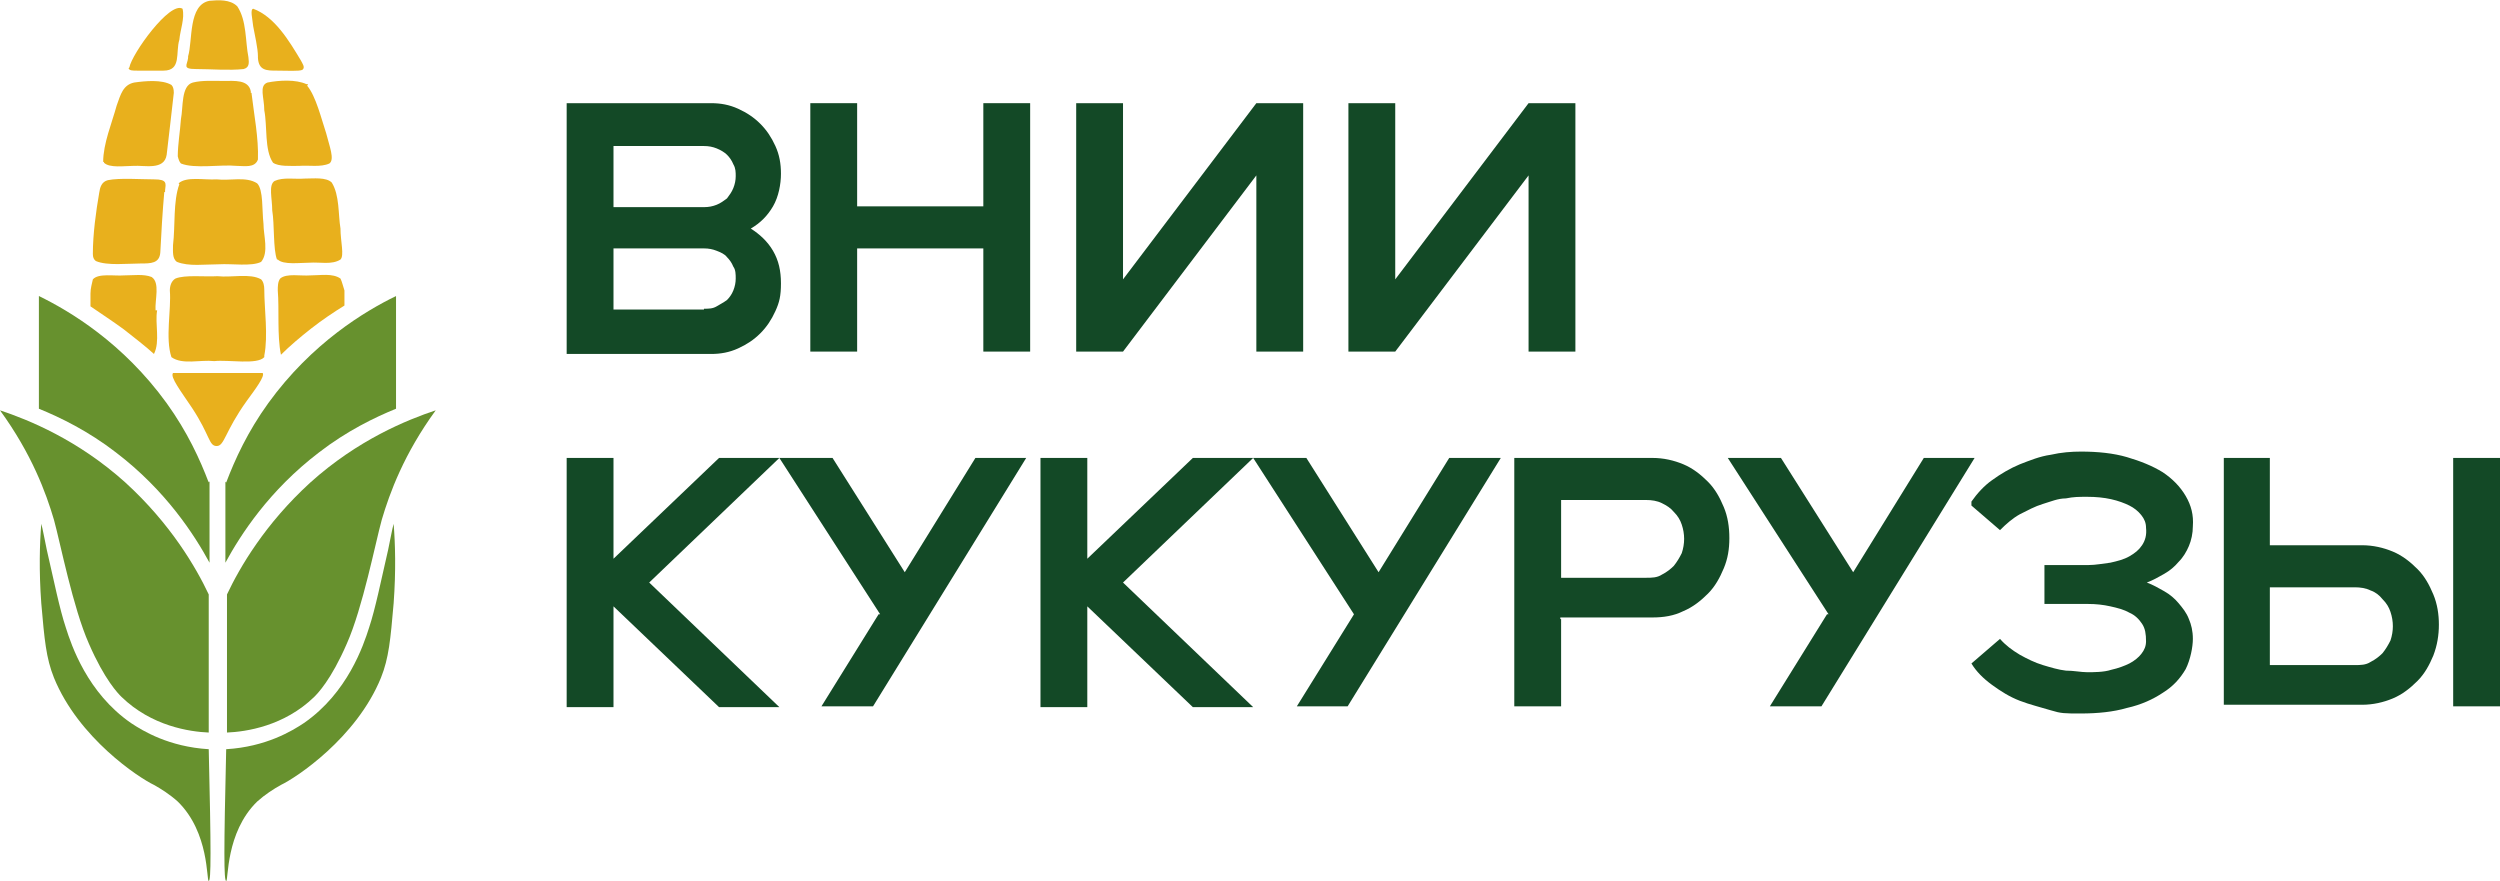 <?xml version="1.0" encoding="UTF-8"?> <svg xmlns="http://www.w3.org/2000/svg" id="_Слой_1" version="1.1" viewBox="0 0 315 111"><defs><style> .st0 { fill: #e8b01d; } .st1 { fill: #134926; } .st2 { fill: #67912e; } </style></defs><path class="st1" d="M71.4,13h18.2c1.2,0,2.3.2,3.4.7s2,1.1,2.8,1.9c.8.8,1.4,1.7,1.9,2.8s.7,2.2.7,3.5-.3,2.9-1,4.1-1.6,2.1-2.8,2.8c1.1.7,2.1,1.6,2.8,2.8.7,1.2,1,2.5,1,4.1s-.2,2.4-.7,3.5-1.1,2-1.9,2.8-1.7,1.4-2.8,1.9c-1.1.5-2.2.7-3.4.7h-18.2s0-31.6,0-31.6ZM77.3,18.4v7.7h11.4c.6,0,1.1-.1,1.6-.3.5-.2.9-.5,1.3-.8.3-.4.6-.8.8-1.3.2-.5.3-1,.3-1.5s0-1-.3-1.5c-.2-.5-.5-.9-.8-1.2s-.8-.6-1.3-.8c-.5-.2-1-.3-1.6-.3,0,0-11.4,0-11.4,0ZM88.7,38.9c.6,0,1.1,0,1.6-.3s.9-.5,1.3-.8c.3-.3.6-.7.8-1.2.2-.5.3-1,.3-1.5s0-1.1-.3-1.5c-.2-.5-.5-.9-.8-1.2-.3-.4-.8-.6-1.3-.8-.5-.2-1-.3-1.6-.3h-11.4v7.7h11.4Z"></path><path class="st1" d="M102.1,13h5.9v13h15.9v-13h5.9v31.3h-5.9v-13h-15.9v13h-5.9V13Z"></path><path class="st1" d="M135.6,13h5.9v22.2l16.8-22.2h5.9v31.3h-5.9v-22.2l-16.8,22.2h-5.9V13Z"></path><path class="st1" d="M169.9,13h5.9v22.2l16.8-22.2h5.9v31.3h-5.9v-22.2l-16.8,22.2h-5.9V13Z"></path><path class="st1" d="M71.4,57.7h5.9v12.7l13.3-12.7h7.6l-16.4,15.7,16.4,15.7h-7.6l-13.3-12.7v12.7h-5.9v-31.3h0Z"></path><path class="st1" d="M110.9,77.4l-12.7-19.7h6.7l9.1,14.4,8.9-14.4h6.4l-19.3,31.3h-6.5l7.2-11.6h.2Z"></path><path class="st1" d="M131.1,57.7h5.9v12.7l13.3-12.7h7.6l-16.4,15.7,16.4,15.7h-7.6l-13.3-12.7v12.7h-5.9v-31.3h0Z"></path><path class="st1" d="M170.6,77.4l-12.7-19.7h6.7l9.1,14.4,8.9-14.4h6.5l-19.3,31.3h-6.4l7.2-11.6Z"></path><path class="st1" d="M196.7,78v11h-5.9v-31.3h17.4c1.4,0,2.7.3,3.9.8s2.2,1.3,3.1,2.2c.9.9,1.5,2,2,3.2.5,1.2.7,2.5.7,3.9s-.2,2.6-.7,3.8c-.5,1.2-1.1,2.3-2,3.2-.9.9-1.9,1.7-3.1,2.2-1.2.6-2.5.8-3.9.8h-11.6v.2ZM209.4,72.4c.6-.3,1.1-.7,1.5-1.1.4-.5.7-1,1-1.6.2-.6.3-1.2.3-1.8s-.1-1.2-.3-1.8c-.2-.6-.5-1.1-1-1.6-.4-.5-.9-.8-1.5-1.1s-1.3-.4-2-.4h-10.7v9.8h10.7c.7,0,1.4,0,2-.4Z"></path><path class="st1" d="M230.4,77.4l-12.7-19.7h6.7l9.1,14.4,8.9-14.4h6.4l-19.3,31.3h-6.5l7.2-11.6h.2Z"></path><path class="st1" d="M248.4,63.2c.7-1,1.6-2,2.6-2.7,1.1-.8,2.3-1.5,3.5-2,1.3-.5,2.5-1,3.9-1.2,1.3-.3,2.6-.4,3.8-.4,2.1,0,4.1.2,5.8.7,1.7.5,3.2,1.1,4.5,1.9,1.2.8,2.2,1.8,2.9,3,.7,1.2,1,2.4.9,3.8,0,.9-.2,1.8-.5,2.5s-.7,1.4-1.3,2c-.5.6-1.1,1.1-1.8,1.5-.7.4-1.4.8-2.2,1.1.8.3,1.5.7,2.2,1.1s1.3.9,1.8,1.5,1,1.2,1.3,2c.3.7.5,1.5.5,2.5s-.3,2.6-.9,3.8c-.7,1.2-1.6,2.2-2.9,3-1.2.8-2.7,1.5-4.5,1.9-1.7.5-3.7.7-5.8.7s-2.5,0-3.8-.4-2.6-.7-3.9-1.2c-1.3-.5-2.4-1.2-3.5-2s-2-1.7-2.6-2.7l3.6-3.1c.7.8,1.5,1.4,2.5,2,.9.5,1.9,1,2.9,1.3s2,.6,2.9.7c1,0,1.9.2,2.7.2s2.1,0,3-.3c.9-.2,1.7-.5,2.3-.8.6-.3,1.2-.8,1.5-1.2.4-.5.6-1,.6-1.6,0-.9-.1-1.6-.5-2.2s-.9-1.1-1.6-1.4c-.7-.4-1.5-.6-2.4-.8-.9-.2-1.8-.3-2.8-.3h-5.5v-4.9h5.5c1,0,1.9-.2,2.8-.3.9-.2,1.7-.4,2.4-.8.7-.4,1.2-.8,1.6-1.4s.6-1.3.5-2.2c0-.6-.2-1.1-.6-1.6s-.9-.9-1.5-1.2-1.4-.6-2.3-.8-1.9-.3-3-.3-1.7,0-2.7.2c-1,0-1.9.4-2.9.7s-1.9.8-2.9,1.3c-.9.5-1.7,1.2-2.5,2l-3.6-3.1h0v-.5Z"></path><path class="st1" d="M280.1,57.7h5.9v11h11.6c1.4,0,2.7.3,3.9.8,1.2.5,2.2,1.3,3.1,2.2.9.9,1.5,2,2,3.2s.7,2.5.7,3.8-.2,2.6-.7,3.9c-.5,1.2-1.1,2.3-2,3.2-.9.9-1.9,1.7-3.1,2.2s-2.5.8-3.9.8h-17.4v-31.3h0v.2ZM298.7,83.4c.6-.3,1.1-.7,1.5-1.1.4-.5.7-1,1-1.6.2-.6.3-1.2.3-1.8s-.1-1.2-.3-1.8c-.2-.6-.5-1.1-1-1.6-.4-.5-.9-.9-1.5-1.1-.6-.3-1.3-.4-2-.4h-10.7v9.8h10.7c.7,0,1.4,0,2-.4h0ZM309.1,57.7h5.9v31.3h-5.9v-31.3Z"></path><path class="st0" d="M23.2,11.7h.1-.1Z"></path><path class="st0" d="M31.6,11.7h-.1.1Z"></path><path class="st0" d="M22.5,23.1c1-.9,3.2-.4,4.8-.5,1.7.2,3.7-.4,5.1.5.8.8.6,3.4.8,5.1,0,1.5.7,3.6-.3,4.8-1.2.6-3.7.2-5.3.3-1.8,0-3.8.3-5.3-.3-.6-.4-.5-1.3-.5-2.1.3-2.5,0-5.5.8-7.7h0Z"></path><path class="st0" d="M23.7,7.1c.6-2,0-6.5,2.7-7C27.5,0,29-.1,29.9.8c1.2,1.8,1,4.4,1.4,6.4.1.8.1,1.3-.6,1.5-1.8.2-4.2,0-6,0s-1.1-.5-1-1.4v-.2h0Z"></path><path class="st0" d="M31.7,11.8c.3,2.6.9,5.6.8,8.3-.4,1.1-1.7.8-2.7.8-2-.2-5.3.4-7-.3-.2-.2-.3-.5-.4-.9,0-1.5.3-3.2.4-4.7.3-1.5,0-4.2,1.5-4.6,1.2-.3,2.6-.2,3.9-.2s3.1-.2,3.4,1.3v.2h.1Z"></path><path class="st0" d="M43.4,38.5c-1.3.8-2.8,1.8-4.2,2.9-1.4,1.1-2.7,2.2-3.8,3.3h0c-.5-2.4-.2-5.7-.4-8.1,0-.5,0-1.1.3-1.5.8-.7,2.6-.3,3.8-.4,1.3,0,2.8-.3,3.8.4.2.4.3.9.5,1.5,0,.8,0,1.4,0,1.9h0Z"></path><path class="st0" d="M33.3,45c-.9,1-4.5.3-6.3.5-1.8-.2-4,.5-5.4-.5-.8-2.4,0-6-.2-8.4,0-.6.2-1.2.7-1.5,1.2-.5,3.7-.2,5.3-.3,1.8.2,4.1-.4,5.5.4.3.3.4.8.4,1.3,0,2.4.5,5.8,0,8.3h0v.2Z"></path><path class="st0" d="M33.1,47c.3.4-.9,2-2,3.5-2.8,3.9-2.8,5.7-3.8,5.7s-.8-1.3-3.1-4.8c-1.4-2.1-2.8-3.9-2.4-4.4h.2c.6,0,1.3,0,1.9,0h9.2Z"></path><path class="st0" d="M19.8,39.1c-.3,1.7.4,3.9-.4,5.5-1.1-1-2.4-2-3.8-3.1-1.5-1.1-2.9-2-4.2-2.9v-1.6c0-.7.2-1.3.3-1.8h0c.7-.8,2.7-.4,3.9-.5,1.2,0,2.5-.2,3.5.2,1.1.7.4,2.9.5,4.2h.2Z"></path><path class="st0" d="M32.5,7.1c0-1-.4-2.7-.6-3.8-.1-1-.4-2.1,0-2.2,2.7,1,4.5,4,6,6.5.2.4.6.9.2,1.2-.4.2-1.9.1-3.2.1s-2.3,0-2.4-1.6v-.2Z"></path><path class="st0" d="M38.7,10.8c1.1,1.3,1.8,4.2,2.4,6,.4,1.6,1.1,3.3.4,3.8-1.1.5-2.6.2-3.8.3-1.1,0-2.6.1-3.3-.4-1.1-1.6-.7-4.6-1.1-6.6,0-1.6-.7-3.1.4-3.5,1.5-.3,3.6-.4,4.9.2h.2c0,.1-.1.2-.1.2Z"></path><path class="st0" d="M34.9,32.7c-.5-1.3-.3-4.4-.6-6.2,0-1.5-.5-3.2.3-3.7,1.1-.5,2.5-.2,3.8-.3,1.1,0,2.7-.2,3.4.5,1,1.6.8,4,1.1,5.8,0,1.6.5,3.4,0,3.9-1.1.7-2.6.3-3.9.4-1.2,0-3.3.3-4-.4h0c0,0,0,0,0,0Z"></path><path class="st0" d="M20.7,24.2c-.2,2.2-.4,5.4-.5,7.6-.1,1.4-1.2,1.4-2.5,1.4-1.6,0-4.2.3-5.6-.3-.3-.2-.4-.5-.4-.9,0-2.5.4-5.4.8-7.7.1-.7.3-1.4,1.1-1.6,1.5-.3,4.1-.1,5.8-.1s1.5.5,1.4,1.4v.2h-.1Z"></path><path class="st0" d="M13,20.4c0-2.3,1.1-4.9,1.7-7.1.5-1.4.8-2.6,2.2-2.9,1.4-.2,3.5-.4,4.7.3.2.2.3.5.3,1-.3,2.5-.6,5.4-.9,7.8-.3,2-2.8,1.3-4.2,1.4-1.1,0-3,.3-3.7-.4h0c0-.1,0-.1,0-.1Z"></path><path class="st0" d="M16.3,8.5c.3-1.7,5.1-8.4,6.7-7.4.3,1.2-.3,2.7-.4,3.9-.5,1.6.3,3.9-2,3.9h-3.3c-.6,0-1,0-1.1-.3h0c0-.1,0,0,0,0Z"></path><path class="st0" d="M23.2,11.7h.1-.1Z"></path><path class="st0" d="M31.6,11.7h-.1.1Z"></path><path class="st0" d="M23.2,11.7h.1-.1Z"></path><path class="st0" d="M31.6,11.7h-.1.1Z"></path><path class="st2" d="M28.5,60.8c1.1-2.9,2.7-6.4,5.3-10,5.5-7.6,12.2-11.6,16.1-13.5v14.2c-2.7,1.1-6.2,2.8-9.7,5.5-6.3,4.8-9.9,10.4-11.8,13.9v-10.2h0Z"></path><path class="st2" d="M28.6,74.9c1.6-3.4,4.8-8.9,10.5-14.1,6-5.4,12.2-7.9,15.8-9.1-4,5.5-5.8,10.4-6.8,13.8-.8,2.9-2.4,11.1-4.4,15.6-2,4.6-3.7,6.3-4.1,6.7-3.8,3.7-8.6,4.4-11,4.5v-17.5h0Z"></path><path class="st2" d="M28.5,94.4c5-.3,8.3-2.3,9.8-3.3,5.5-3.8,7.5-9.8,8.2-12,.8-2.4,1.5-5.9,2.4-9.8.3-1.4.5-2.6.7-3.3.2,2.5.3,5.9,0,10-.4,4.6-.6,6.9-1.6,9.4-3.1,7.6-10.7,12.6-12.6,13.5-.9.5-2,1.2-3,2.1-4,3.9-3.6,10-3.9,10s-.3-3.8,0-16.6h0Z"></path><path class="st2" d="M26.3,60.8c-1.1-2.9-2.7-6.4-5.3-10-5.5-7.6-12.2-11.6-16.1-13.5v14.2c2.7,1.1,6.2,2.8,9.7,5.5,6.3,4.8,9.9,10.4,11.8,13.9v-10.2h-.1Z"></path><path class="st2" d="M26.3,74.9c-1.6-3.4-4.8-8.9-10.5-14.1C9.8,55.4,3.6,52.9,0,51.7c4,5.5,5.8,10.4,6.8,13.8.8,2.9,2.4,11.1,4.4,15.6,2,4.6,3.7,6.3,4.1,6.7,3.8,3.7,8.6,4.4,11,4.5v-17.5h0Z"></path><path class="st2" d="M26.3,94.4c-5-.3-8.3-2.3-9.8-3.3-5.5-3.8-7.5-9.8-8.2-12-.8-2.4-1.5-5.9-2.4-9.8-.3-1.4-.5-2.6-.7-3.3-.2,2.5-.3,5.9,0,10,.4,4.6.6,6.9,1.6,9.4,3.1,7.6,10.7,12.6,12.6,13.5.9.5,2,1.2,3,2.1,4,3.9,3.6,10,3.9,10s.3-3.8,0-16.6h0Z"></path></svg> 